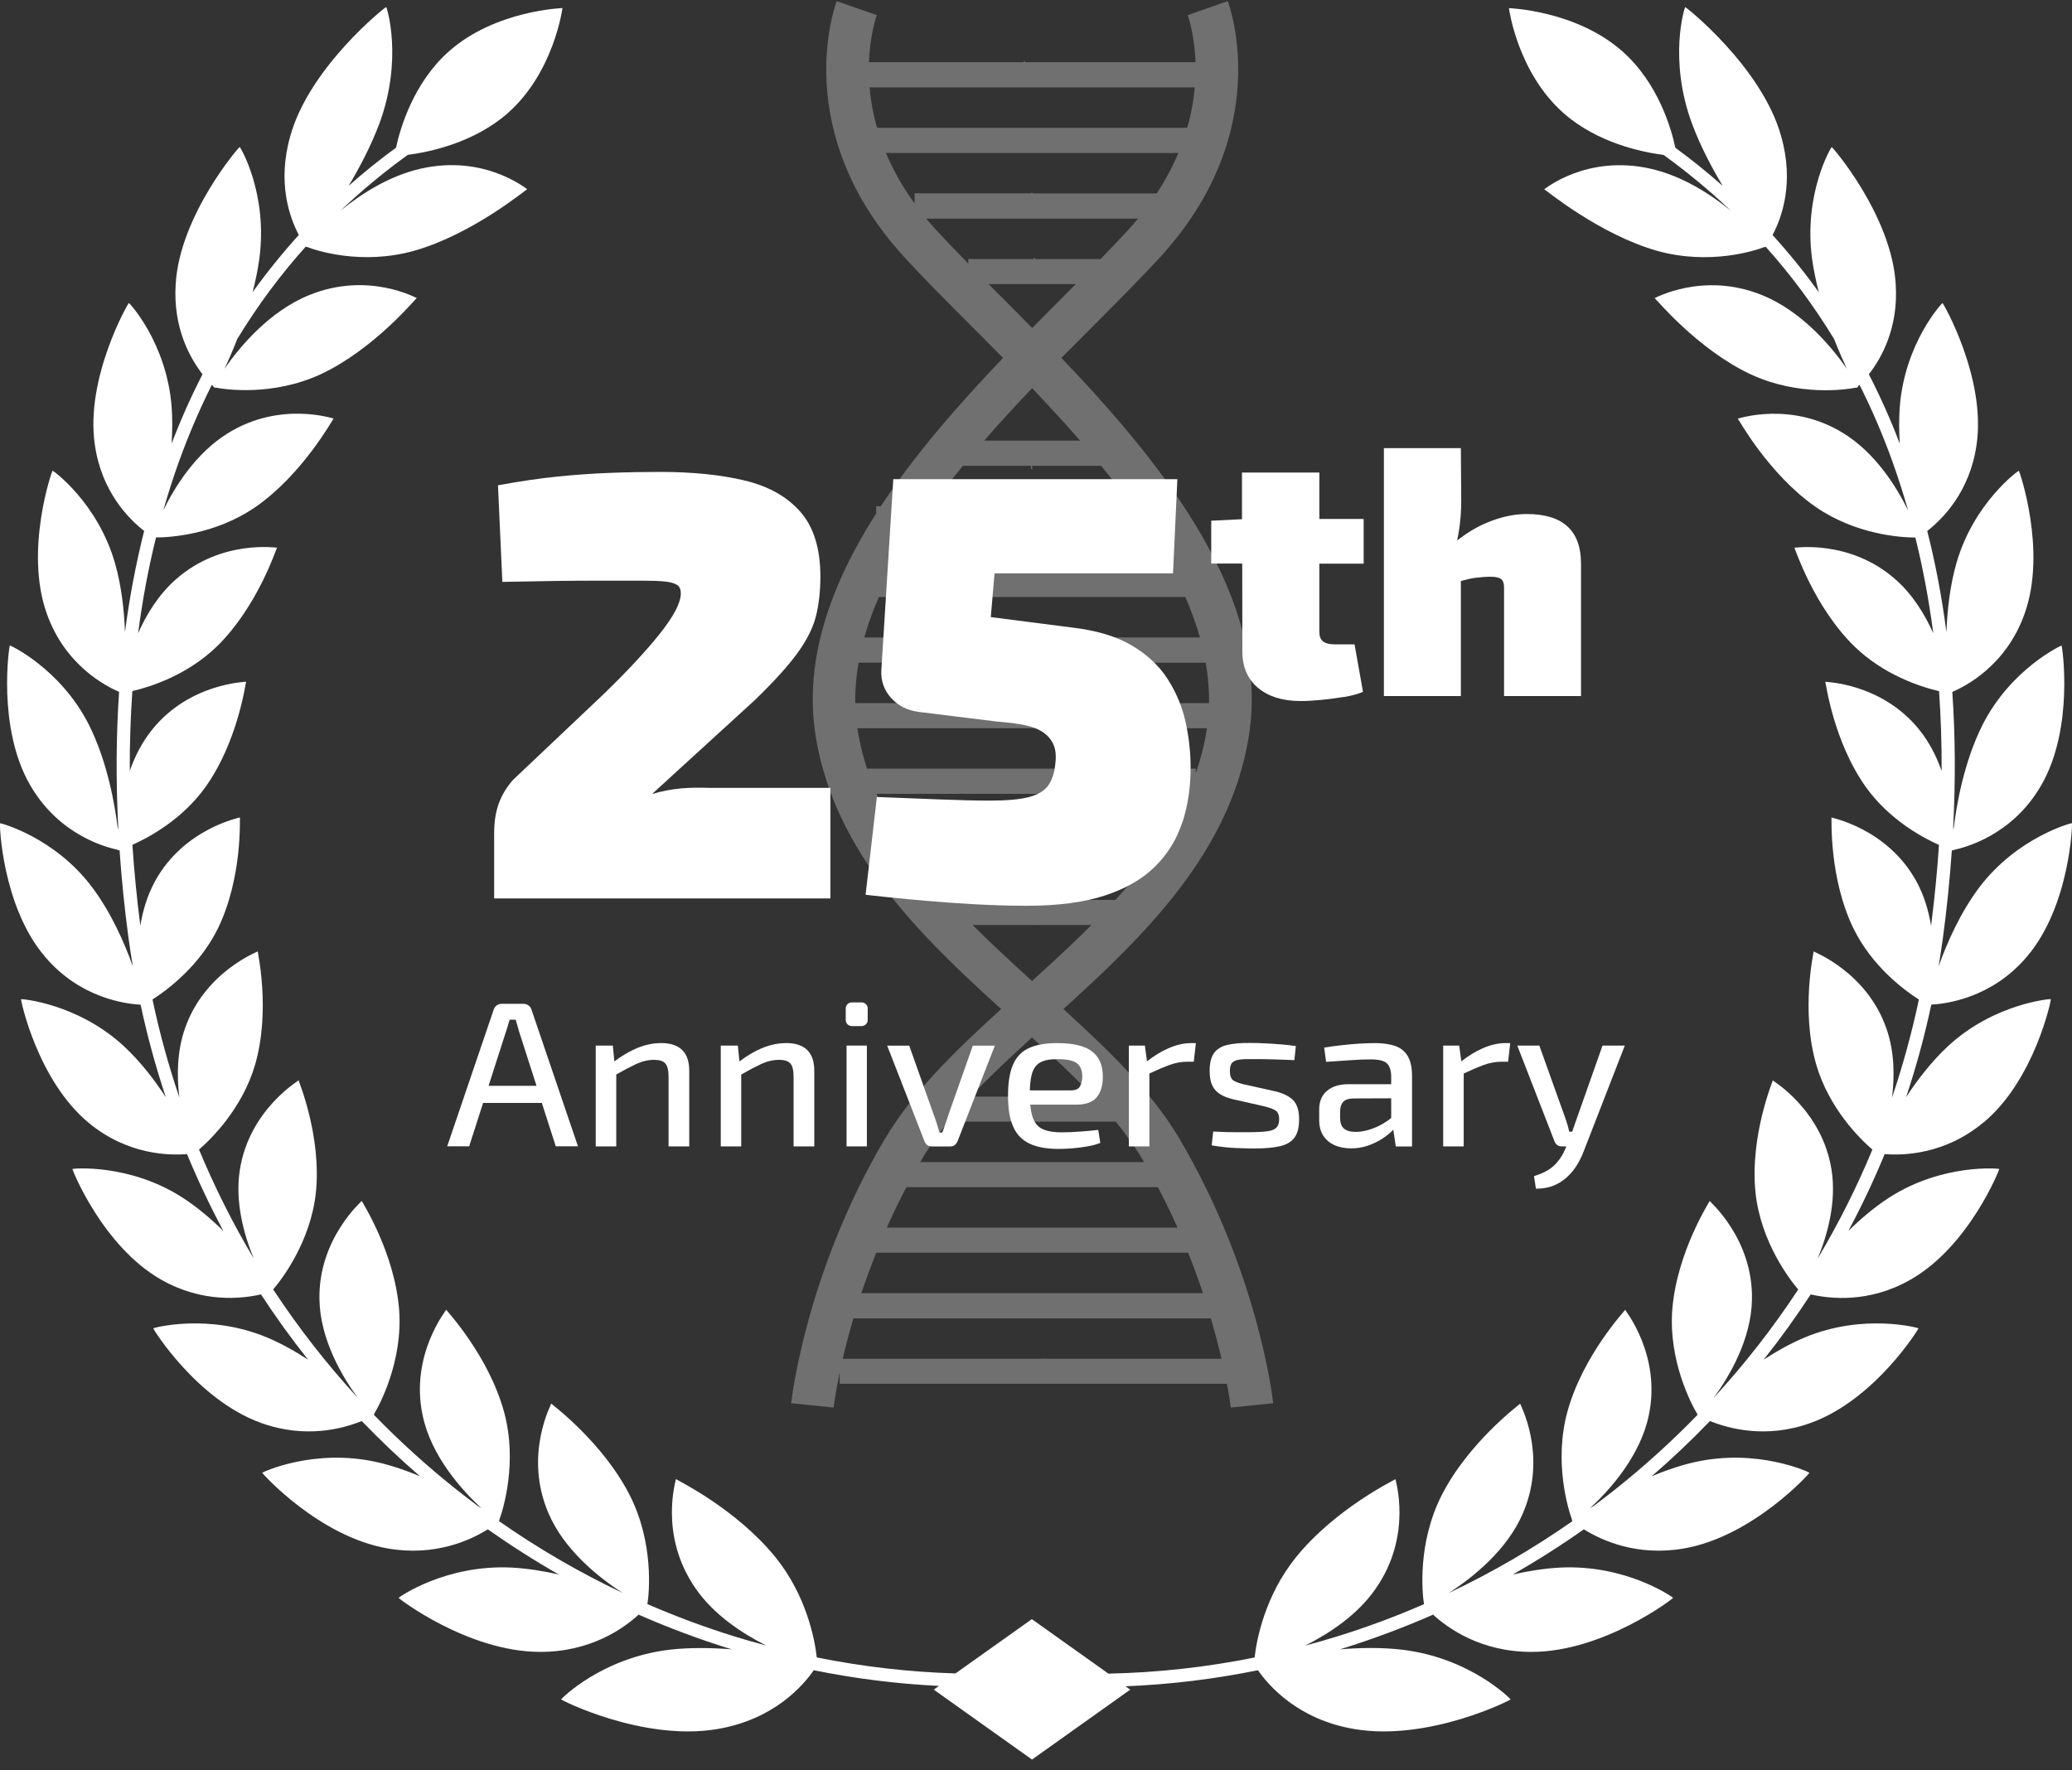 <svg xmlns="http://www.w3.org/2000/svg" width="165" height="141" viewBox="0 0 165 141" fill="none"><rect x="0" y="0" width="165" height="141" fill="#333333" stroke="none"/><g clip-path="url(#clip0_65_426)"><path d="M157.93 89.424C162.046 86.023 163.37 79.541 163.316 79.576C163.292 79.552 158.841 79.906 155.156 83.295C153.82 84.534 152.688 86.012 151.789 87.385C152.592 84.981 153.263 82.518 153.796 80.016C154.934 79.952 158.589 79.529 161.417 76.187C164.862 72.137 165.042 65.522 164.994 65.562C164.97 65.539 160.674 66.668 157.643 70.643C156.103 72.682 155.042 75.103 154.371 76.98C154.497 76.245 154.611 75.509 154.713 74.761C155.036 72.369 155.27 70.023 155.432 67.723C155.444 67.723 155.456 67.723 155.474 67.711C155.534 67.729 155.57 67.74 155.576 67.74C155.576 67.74 155.576 67.723 155.582 67.694C156.444 67.508 160.231 66.564 162.543 62.555C165.215 57.961 164.209 51.375 164.167 51.421C164.137 51.404 160.141 53.269 157.876 57.73C156.39 60.69 155.797 64.125 155.558 66.107C155.558 66.02 155.546 65.927 155.54 65.834C155.731 62.138 155.707 58.564 155.468 55.111C156.474 54.677 159.763 53.037 161.231 48.861C163.023 43.844 160.794 37.448 160.764 37.494C160.728 37.483 157.175 40.038 155.791 44.869C155.27 46.705 155.066 48.646 155 50.349C154.641 47.574 154.132 44.886 153.473 42.291C154.671 41.358 156.858 39.197 157.397 35.444C158.194 30.125 154.713 24.083 154.689 24.141C154.647 24.13 151.687 27.31 151.286 32.391C151.214 33.376 151.22 34.372 151.286 35.334C150.555 33.422 149.734 31.585 148.823 29.813C149.818 28.532 151.184 26.134 150.962 22.652C150.651 17.172 145.888 11.657 145.864 11.715C145.822 11.715 143.605 15.423 144.3 20.613C144.426 21.511 144.617 22.409 144.839 23.278C143.701 21.685 142.473 20.167 141.155 18.719C141.885 17.34 142.904 14.559 141.832 10.829C140.304 5.337 134.211 0.511 134.199 0.569C134.151 0.569 132.839 4.705 134.744 9.861C135.403 11.622 136.296 13.325 137.188 14.809C135.984 13.743 134.726 12.729 133.414 11.767C133.096 10.273 132.06 6.611 129.178 4.074C125.487 0.818 120.161 0.65 120.161 0.65C120.161 0.65 120.826 5.76 124.517 9.015C127.201 11.379 130.736 12.115 132.479 12.341C134.378 13.714 136.164 15.197 137.829 16.778C136.176 15.434 133.941 14.003 131.455 13.441C126.32 12.271 122.965 15.104 122.971 15.075C123.037 15.081 127.357 18.684 132 19.988C136.17 21.14 139.771 19.964 140.537 19.663C140.549 19.68 140.561 19.698 140.561 19.698C140.561 19.698 140.573 19.675 140.597 19.64C142.634 21.911 144.45 24.367 146.055 27.003C146.415 27.924 146.774 28.729 147.068 29.367C145.858 27.623 143.485 24.784 140.316 23.504C135.613 21.592 131.754 23.776 131.766 23.741C131.826 23.759 135.169 27.826 139.411 29.813C143.215 31.58 146.984 31.041 147.805 30.873C147.817 30.896 147.823 30.908 147.823 30.908C147.823 30.908 147.841 30.89 147.871 30.855C147.931 30.844 147.967 30.832 147.967 30.832C147.967 30.832 147.967 30.815 147.949 30.78C147.985 30.745 148.027 30.699 148.08 30.653C149.075 32.622 149.956 34.685 150.723 36.828C151.172 38.08 151.579 39.36 151.951 40.663C151.028 38.769 149.345 36.075 146.786 34.499C142.586 31.904 138.369 33.37 138.387 33.341C138.434 33.364 140.843 37.784 144.611 40.391C147.847 42.615 151.489 42.818 152.526 42.812C153.137 45.269 153.61 47.812 153.952 50.436C153.281 48.936 152.316 47.354 150.938 46.144C147.302 42.934 142.874 43.647 142.892 43.623C142.934 43.652 144.426 48.304 147.661 51.473C150.028 53.773 152.957 54.712 154.413 55.047C154.557 57.121 154.629 59.242 154.617 61.403C154.216 60.261 153.646 59.126 152.844 58.129C149.836 54.381 145.33 54.323 145.354 54.3C145.39 54.335 145.995 59.097 148.632 62.752C150.441 65.238 152.957 66.651 154.407 67.294C154.269 69.409 154.054 71.558 153.778 73.742C153.58 72.531 153.215 71.291 152.586 70.156C150.267 65.968 145.816 65.127 145.846 65.11C145.87 65.151 145.63 69.907 147.601 73.956C149.057 76.916 151.543 78.805 152.808 79.61C152.244 82.263 151.531 84.87 150.669 87.414C150.878 85.716 150.866 83.758 150.225 81.927C148.656 77.397 144.396 75.798 144.426 75.781C144.444 75.822 143.377 80.456 144.635 84.801C145.654 88.294 148.134 90.733 149.105 91.561C147.859 94.562 146.403 97.465 144.743 100.245C145.522 98.368 146.265 95.727 145.846 93.143C145.085 88.381 141.143 86.064 141.172 86.052C141.184 86.099 139.327 90.49 139.8 95.014C140.226 98.948 142.55 101.954 143.198 102.702C141.196 105.755 138.938 108.645 136.451 111.351C137.692 109.671 139.459 106.693 139.513 103.507C139.615 98.647 136.11 95.663 136.146 95.657C136.146 95.704 133.528 99.736 133.168 104.324C132.863 108.419 134.714 111.895 135.163 112.625C135.145 112.643 135.133 112.648 135.133 112.648C135.133 112.648 135.151 112.66 135.193 112.677C133.15 114.78 130.963 116.767 128.633 118.621C128.058 119.079 127.482 119.519 126.895 119.954C126.793 120.017 126.698 120.075 126.608 120.133C128.171 118.696 130.628 115.974 131.299 112.724C132.317 107.898 129.376 104.324 129.418 104.324C129.418 104.37 126.056 107.933 124.816 112.44C123.72 116.466 124.888 120.255 125.194 121.066C125.176 121.077 125.164 121.083 125.158 121.083C125.158 121.083 125.182 121.101 125.218 121.13C125.218 121.135 125.218 121.141 125.224 121.153C122.09 123.343 118.795 125.26 115.362 126.882C117.255 125.666 120.041 123.453 121.287 120.498C123.271 115.858 121.012 111.791 121.054 111.797C121.042 111.843 116.986 114.815 114.799 119.102C112.87 122.92 113.253 126.882 113.397 127.768C111.15 128.747 108.844 129.605 106.489 130.335C105.638 130.601 104.781 130.839 103.931 131.071C105.896 130.08 108.131 128.597 109.544 126.54C112.546 122.248 111.084 117.793 111.126 117.81C111.108 117.851 106.375 120.116 103.206 124.026C100.725 127.102 100.06 130.619 99.91 132.015C96.064 132.791 92.176 133.22 88.269 133.301L82.17 128.962L76.089 133.284C72.38 133.173 68.69 132.745 65.041 132.009C64.891 130.607 64.232 127.096 61.746 124.02C58.571 120.116 53.837 117.851 53.825 117.804C53.867 117.793 52.406 122.242 55.407 126.535C56.821 128.585 59.056 130.074 61.021 131.065C60.164 130.833 59.313 130.596 58.463 130.329C56.108 129.599 53.802 128.736 51.555 127.763C51.699 126.876 52.082 122.908 50.153 119.096C47.966 114.809 43.91 111.837 43.898 111.791C43.94 111.785 41.681 115.852 43.664 120.492C44.91 123.447 47.696 125.66 49.59 126.876C46.157 125.254 42.861 123.337 39.728 121.147C39.728 121.141 39.728 121.135 39.734 121.124C39.77 121.095 39.794 121.077 39.794 121.077C39.794 121.077 39.776 121.072 39.758 121.06C40.063 120.249 41.238 116.46 40.135 112.434C38.889 107.921 35.534 104.364 35.534 104.318C35.57 104.318 32.634 107.892 33.653 112.718C34.324 115.968 36.78 118.691 38.344 120.127C38.254 120.069 38.158 120.011 38.056 119.948C37.469 119.513 36.894 119.073 36.319 118.615C33.988 116.762 31.802 114.775 29.759 112.672C29.794 112.648 29.818 112.643 29.818 112.643C29.818 112.643 29.806 112.631 29.788 112.619C30.238 111.884 32.089 108.408 31.784 104.318C31.424 99.73 28.806 95.698 28.806 95.651C28.842 95.657 25.337 98.641 25.439 103.501C25.493 106.687 27.26 109.665 28.5 111.345C26.008 108.634 23.755 105.743 21.754 102.696C22.401 101.949 24.726 98.942 25.151 95.008C25.625 90.484 23.767 86.087 23.779 86.046C23.809 86.058 19.867 88.375 19.106 93.137C18.687 95.721 19.43 98.357 20.208 100.24C18.549 97.459 17.093 94.556 15.847 91.556C16.817 90.727 19.298 88.288 20.316 84.795C21.568 80.45 20.502 75.816 20.526 75.775C20.556 75.793 16.296 77.386 14.726 81.922C14.091 83.747 14.073 85.71 14.283 87.408C13.42 84.865 12.701 82.258 12.144 79.605C13.402 78.799 15.895 76.911 17.351 73.95C19.328 69.901 19.082 65.145 19.106 65.104C19.13 65.122 14.678 65.962 12.366 70.15C11.737 71.286 11.371 72.525 11.174 73.736C10.898 71.552 10.682 69.397 10.544 67.288C11.994 66.639 14.511 65.232 16.32 62.746C18.956 59.091 19.567 54.329 19.597 54.294C19.621 54.318 15.11 54.376 12.108 58.124C11.305 59.12 10.736 60.255 10.335 61.397C10.323 59.23 10.395 57.116 10.539 55.042C11.994 54.706 14.93 53.767 17.291 51.467C20.526 48.298 22.018 43.647 22.06 43.618C22.078 43.647 17.65 42.928 14.013 46.138C12.635 47.348 11.665 48.93 11 50.43C11.341 47.806 11.815 45.263 12.426 42.807C13.468 42.807 17.105 42.61 20.34 40.385C24.115 37.772 26.517 33.358 26.565 33.335C26.583 33.364 22.365 31.898 18.165 34.493C15.607 36.063 13.924 38.763 13.001 40.657C13.372 39.354 13.78 38.074 14.229 36.822C15.002 34.679 15.883 32.617 16.871 30.647C16.919 30.699 16.967 30.74 17.003 30.774C16.985 30.809 16.979 30.826 16.985 30.826C16.985 30.826 17.021 30.838 17.081 30.85C17.117 30.884 17.135 30.902 17.129 30.902C17.129 30.902 17.135 30.884 17.147 30.867C17.962 31.029 21.73 31.568 25.541 29.807C29.782 27.826 33.132 23.753 33.186 23.736C33.197 23.765 29.339 21.587 24.636 23.498C21.461 24.779 19.094 27.617 17.884 29.361C18.183 28.724 18.537 27.918 18.896 26.997C20.496 24.361 22.317 21.905 24.354 19.634C24.378 19.675 24.396 19.692 24.39 19.692C24.39 19.692 24.402 19.675 24.414 19.657C25.181 19.959 28.788 21.14 32.952 19.982C37.595 18.678 41.915 15.081 41.981 15.069C41.993 15.104 38.632 12.265 33.497 13.436C31.011 13.998 28.776 15.428 27.122 16.772C28.788 15.191 30.567 13.708 32.473 12.335C34.21 12.109 37.751 11.373 40.435 9.01C44.126 5.754 44.791 0.644 44.791 0.644C44.791 0.644 39.47 0.812 35.774 4.068C32.898 6.605 31.855 10.273 31.538 11.761C30.22 12.723 28.962 13.737 27.763 14.803C28.65 13.32 29.543 11.617 30.208 9.855C32.113 4.7 30.801 0.569 30.753 0.563C30.735 0.505 24.648 5.331 23.12 10.823C22.054 14.554 23.066 17.334 23.797 18.713C22.485 20.161 21.257 21.679 20.113 23.272C20.34 22.403 20.532 21.505 20.652 20.607C21.347 15.417 19.136 11.703 19.088 11.709C19.064 11.651 14.301 17.166 13.989 22.647C13.774 26.128 15.134 28.527 16.128 29.807C15.218 31.58 14.397 33.416 13.666 35.328C13.726 34.36 13.738 33.364 13.666 32.385C13.264 27.304 10.305 24.124 10.263 24.135C10.233 24.078 6.758 30.12 7.555 35.438C8.094 39.197 10.281 41.353 11.479 42.285C10.826 44.881 10.317 47.569 9.951 50.343C9.891 48.646 9.682 46.7 9.16 44.863C7.777 40.032 4.224 37.471 4.188 37.489C4.152 37.436 1.929 43.832 3.72 48.855C5.188 53.026 8.477 54.671 9.484 55.105C9.25 58.558 9.226 62.138 9.412 65.829C9.406 65.921 9.4 66.008 9.394 66.095C9.155 64.12 8.561 60.678 7.076 57.718C4.817 53.257 0.815 51.392 0.785 51.409C0.743 51.363 -0.264 57.95 2.408 62.544C4.721 66.553 8.513 67.497 9.37 67.682C9.37 67.717 9.376 67.734 9.376 67.729C9.376 67.729 9.412 67.723 9.478 67.7C9.496 67.7 9.508 67.706 9.52 67.711C9.682 70.017 9.915 72.363 10.239 74.75C10.341 75.491 10.455 76.233 10.58 76.969C9.909 75.097 8.849 72.67 7.309 70.631C4.326 66.674 0.03 65.545 -0 65.568C-0.048 65.527 0.132 72.149 3.577 76.192C6.404 79.535 10.059 79.958 11.197 80.022C11.731 82.524 12.402 84.981 13.205 87.391C12.306 86.017 11.18 84.54 9.838 83.3C6.153 79.912 1.695 79.552 1.677 79.581C1.623 79.547 2.954 86.029 7.064 89.43C10.131 91.979 13.45 92.037 14.894 91.921C15.757 94.012 16.727 96.057 17.788 98.044C16.817 97.088 15.709 96.144 14.499 95.362C10.257 92.651 5.787 93.073 5.769 93.103C5.71 93.079 8.154 99.261 12.833 101.92C16.128 103.802 19.262 103.443 20.784 103.096C21.952 104.886 23.204 106.618 24.534 108.298C23.522 107.632 22.419 107.012 21.263 106.525C16.566 104.567 12.216 105.766 12.204 105.795C12.144 105.778 15.661 111.496 20.802 113.338C24.324 114.607 27.314 113.79 28.806 113.181C30.28 114.711 31.826 116.182 33.443 117.578C32.365 117.127 31.214 116.727 30.046 116.46C24.995 115.319 20.897 117.266 20.885 117.3C20.82 117.295 25.379 122.387 30.879 123.331C34.63 123.986 37.457 122.676 38.847 121.807C40.681 123.099 42.568 124.304 44.503 125.405C43.293 125.133 42.023 124.924 40.77 124.855C35.462 124.582 31.742 127.235 31.742 127.264C31.67 127.264 37.242 131.563 43.005 131.569C47.031 131.58 49.662 129.698 50.854 128.603C53.226 129.645 55.665 130.561 58.157 131.331C58.199 131.343 58.235 131.354 58.277 131.366C56.689 131.239 54.988 131.21 53.364 131.389C47.894 132.032 44.683 135.317 44.683 135.352C44.605 135.369 51.153 138.706 57.085 137.721C61.662 136.968 63.999 134.193 64.802 133.029C68.097 133.701 71.428 134.112 74.771 134.28L74.358 134.575L82.182 140.143L90.007 134.575L89.629 134.309C93.17 134.164 96.687 133.741 100.174 133.029C100.983 134.193 103.32 136.968 107.891 137.721C113.822 138.706 120.371 135.369 120.293 135.352C120.293 135.317 117.082 132.032 111.611 131.389C109.988 131.204 108.286 131.233 106.699 131.366C106.741 131.354 106.777 131.343 106.818 131.331C109.311 130.555 111.743 129.645 114.122 128.603C115.32 129.698 117.944 131.58 121.97 131.569C127.734 131.569 133.306 127.27 133.234 127.264C133.234 127.23 129.513 124.582 124.205 124.855C122.947 124.924 121.677 125.133 120.473 125.405C122.408 124.298 124.295 123.099 126.128 121.807C127.518 122.676 130.346 123.986 134.097 123.331C139.597 122.381 144.162 117.295 144.09 117.3C144.084 117.266 139.98 115.319 134.93 116.46C133.761 116.727 132.611 117.127 131.533 117.578C133.156 116.176 134.702 114.711 136.17 113.181C137.668 113.79 140.651 114.607 144.174 113.338C149.315 111.501 152.832 105.778 152.772 105.795C152.76 105.766 148.41 104.567 143.713 106.525C142.556 107.012 141.454 107.637 140.442 108.298C141.778 106.618 143.024 104.886 144.192 103.096C145.714 103.449 148.847 103.808 152.143 101.92C156.822 99.261 159.26 93.079 159.206 93.103C159.188 93.073 154.719 92.651 150.477 95.362C149.267 96.144 148.158 97.088 147.188 98.044C148.254 96.057 149.219 94.012 150.082 91.921C151.525 92.037 154.845 91.973 157.912 89.43L157.93 89.424Z" fill="white"></path><g opacity="0.3"><path d="M70.493 90.658C64.214 101.282 63.052 111.339 63.004 111.762L66.383 112.11C66.383 112.081 66.509 111.044 66.868 109.323V110.215H97.705C97.927 111.391 98.011 112.081 98.011 112.11L101.39 111.762C101.342 111.339 100.18 101.277 93.901 90.658C91.72 86.968 88.353 83.718 84.68 80.369C91.079 74.565 97.939 67.937 99.443 58.68C101.222 47.731 92.745 37.106 84.525 28.509C85.417 27.606 86.292 26.725 87.143 25.873C89.054 23.956 90.857 22.148 92.373 20.497C101.54 10.498 97.927 0.505 97.771 0.088L94.578 1.206C94.632 1.345 95.123 2.765 95.201 4.955H81.631V4.914C81.631 4.914 81.607 4.862 81.571 4.868C81.541 4.868 81.517 4.891 81.523 4.92V4.955H69.199C69.277 2.765 69.774 1.345 69.822 1.206L66.629 0.088C66.473 0.511 62.86 10.504 72.027 20.497C73.537 22.148 75.346 23.956 77.257 25.873C78.102 26.725 78.983 27.6 79.875 28.509C76.418 32.13 72.913 36.104 70.145 40.316H69.774V40.889C66.185 46.52 63.962 52.551 64.963 58.68C66.467 67.931 73.327 74.565 79.726 80.369C76.053 83.712 72.686 86.968 70.505 90.658H70.493ZM97.28 108.223H83.105C83.105 108.223 83.081 108.194 83.057 108.194C83.039 108.194 83.027 108.205 83.015 108.223H67.108C67.33 107.278 67.605 106.195 67.959 105.002H96.423C96.777 106.195 97.052 107.278 97.274 108.223H97.28ZM94.614 99.776C95.063 100.894 95.453 101.978 95.8 102.997H68.594C68.935 101.972 69.331 100.894 69.78 99.776H94.62H94.614ZM93.769 97.778H70.619C71.086 96.723 71.607 95.646 72.183 94.557H92.205C92.781 95.646 93.302 96.723 93.769 97.778ZM88.844 89.331C89.641 90.305 90.354 91.289 90.947 92.291C91.001 92.378 91.049 92.465 91.097 92.558H73.285C73.339 92.471 73.387 92.384 73.435 92.291C74.064 91.226 74.825 90.183 75.681 89.152V89.331H82.673V89.349C82.673 89.349 82.697 89.395 82.727 89.395C82.757 89.395 82.781 89.366 82.775 89.343V89.331H88.826H88.844ZM69.247 6.959H95.141C95.057 7.95 94.872 9.033 94.542 10.18H69.846C69.516 9.033 69.331 7.95 69.247 6.959ZM72.836 16.21C71.835 14.832 71.092 13.482 70.547 12.184H93.841C93.404 13.227 92.835 14.31 92.11 15.405H82.224C82.224 15.37 82.2 15.347 82.17 15.347C82.14 15.347 82.116 15.37 82.122 15.399H72.836V16.205V16.21ZM77.107 20.631V20.996C76.191 20.063 75.334 19.171 74.561 18.331C74.279 18.024 74.016 17.717 73.758 17.41H90.63C90.372 17.717 90.109 18.024 89.827 18.331C89.156 19.061 88.419 19.831 87.64 20.631H82.422V20.584C82.422 20.584 82.392 20.532 82.362 20.538C82.332 20.538 82.308 20.567 82.314 20.596V20.631H77.107ZM79.696 23.602C79.366 23.272 79.043 22.948 78.725 22.629H85.669C85.351 22.954 85.028 23.272 84.698 23.602C83.889 24.414 83.051 25.254 82.2 26.122C81.349 25.259 80.51 24.419 79.702 23.602H79.696ZM82.194 30.919C83.476 32.269 84.764 33.665 86.01 35.096H78.371C79.618 33.659 80.906 32.263 82.188 30.919H82.194ZM76.688 37.1H82.086L82.104 37.332C82.104 37.332 82.128 37.379 82.158 37.379C82.188 37.379 82.212 37.35 82.206 37.326L82.188 37.1H87.688C88.551 38.161 89.383 39.232 90.162 40.322H82.056V40.31C82.056 40.31 82.026 40.258 81.996 40.264C81.966 40.264 81.942 40.292 81.948 40.316L74.202 40.322C74.987 39.232 75.813 38.155 76.676 37.1H76.688ZM72.842 42.326H82.086V42.453C82.086 42.453 82.122 42.5 82.146 42.5C82.176 42.5 82.2 42.471 82.194 42.447V42.332H91.528C92.217 43.398 92.853 44.469 93.422 45.553H82.482C82.482 45.553 82.458 45.524 82.434 45.524C82.416 45.524 82.404 45.535 82.392 45.553H70.936C71.505 44.469 72.141 43.392 72.83 42.332L72.842 42.326ZM69.99 47.551H94.392C94.86 48.623 95.249 49.695 95.555 50.772H68.827C69.133 49.695 69.522 48.617 69.99 47.551ZM68.366 52.777H82.565V52.835C82.565 52.835 82.601 52.881 82.625 52.881C82.625 52.881 82.625 52.881 82.631 52.881C82.661 52.881 82.679 52.852 82.679 52.823V52.782H96.016C96.202 53.854 96.297 54.932 96.279 56.003H68.109C68.091 54.932 68.18 53.854 68.372 52.782L68.366 52.777ZM68.3 58.187C68.288 58.124 68.282 58.066 68.276 58.002H96.112C96.1 58.066 96.094 58.124 96.088 58.187C95.896 59.369 95.603 60.499 95.219 61.594V61.223H69.043C68.726 60.244 68.474 59.23 68.3 58.182V58.187ZM69.804 63.227H82.601V63.245C82.601 63.245 82.625 63.291 82.655 63.291C82.685 63.291 82.709 63.262 82.703 63.239V63.227H94.572C93.997 64.543 93.296 65.805 92.499 67.016V66.454H82.655C82.655 66.454 82.631 66.425 82.613 66.425C82.613 66.425 82.577 66.437 82.571 66.454H71.511C70.865 65.417 70.289 64.346 69.798 63.233L69.804 63.227ZM75.544 71.674C74.597 70.631 73.698 69.559 72.877 68.453H91.493C90.672 69.565 89.773 70.631 88.826 71.674H75.538H75.544ZM77.449 73.672H82.607C82.607 73.672 82.631 73.701 82.649 73.701C82.667 73.701 82.679 73.69 82.691 73.672H86.915C85.393 75.202 83.788 76.679 82.182 78.133C80.576 76.673 78.971 75.196 77.449 73.672ZM82.182 82.634C83.919 84.216 85.585 85.774 87.065 87.344H82.643V87.222C82.643 87.222 82.607 87.17 82.577 87.176C82.547 87.176 82.523 87.205 82.529 87.228V87.344H77.293C78.773 85.774 80.439 84.222 82.176 82.634H82.182Z" fill="white"></path></g><path d="M54.179 62.804C53.442 62.868 52.693 63.013 51.926 63.239L60.08 55.789C61.614 54.306 62.758 53.049 63.507 52.012C64.256 50.981 64.748 49.996 64.981 49.057C65.215 48.125 65.329 47.076 65.329 45.912C65.329 43.687 64.796 41.967 63.729 40.756C62.663 39.545 61.177 38.717 59.278 38.265C57.378 37.813 55.138 37.587 52.573 37.587C51.273 37.587 49.955 37.61 48.619 37.662C47.283 37.709 45.893 37.807 44.437 37.952C42.987 38.097 41.394 38.334 39.656 38.653L40.004 46.346C41.639 46.312 43.065 46.288 44.281 46.271C45.498 46.254 46.642 46.248 47.708 46.248H51.159C51.926 46.248 52.525 46.271 52.963 46.317C53.394 46.364 53.712 46.456 53.915 46.584C54.113 46.711 54.215 46.937 54.215 47.262C54.215 48.003 53.658 49.075 52.537 50.483C51.417 51.885 49.925 53.489 48.056 55.297L40.848 62.121C40.315 62.735 39.932 63.378 39.698 64.056C39.464 64.734 39.351 65.493 39.351 66.332V71.558H66.126V62.752H56.516C55.683 62.723 54.898 62.735 54.161 62.799L54.179 62.804Z" fill="white"></path><path d="M94.165 65.487C94.596 64.148 94.812 62.706 94.812 61.154C94.812 59.925 94.68 58.709 94.411 57.498C94.141 56.287 93.668 55.152 92.985 54.086C92.302 53.02 91.343 52.128 90.109 51.398C88.875 50.674 87.275 50.199 85.304 49.973L78.899 49.15L79.199 45.669H93.41L93.758 38.166H71.135L70.182 53.408C70.146 54.248 70.409 54.972 70.955 55.586C71.506 56.2 72.231 56.571 73.136 56.699L79.438 57.475C80.307 57.539 81.038 57.637 81.643 57.764C82.242 57.892 82.728 58.089 83.093 58.344C83.459 58.605 83.728 58.923 83.896 59.311C84.064 59.699 84.112 60.18 84.046 60.765C83.98 61.507 83.794 62.098 83.495 62.532C83.195 62.967 82.686 63.285 81.967 63.477C81.248 63.668 80.223 63.766 78.887 63.766C77.653 63.766 76.257 63.731 74.705 63.668C73.153 63.604 71.53 63.54 69.828 63.477L68.93 71.268C71.23 71.529 73.483 71.737 75.688 71.9C77.893 72.062 79.906 72.143 81.745 72.143C84.249 72.143 86.334 71.871 88 71.32C89.665 70.77 91.002 69.999 92.002 68.997C93.003 67.995 93.722 66.825 94.153 65.487H94.165Z" fill="white"></path><path d="M107.023 55.517C107.628 55.413 108.131 55.279 108.539 55.105L107.867 51.322H106.322C105.872 51.322 105.555 51.241 105.357 51.085C105.159 50.929 105.064 50.668 105.064 50.309V44.892H108.592V41.335H105.064V37.639H98.904V41.353L96.454 41.474V44.886H98.922L98.934 51.885C98.934 53.124 99.354 54.097 100.187 54.793C101.025 55.488 102.152 55.835 103.572 55.835C104.039 55.835 104.578 55.806 105.189 55.748C105.801 55.691 106.412 55.609 107.011 55.511L107.023 55.517Z" fill="white"></path><path d="M116.333 46.277C116.783 46.149 117.172 46.062 117.484 46.022C117.939 45.964 118.352 45.935 118.724 45.935C119.095 45.935 119.383 45.999 119.539 46.12C119.694 46.242 119.772 46.462 119.772 46.781V55.441H125.901V44.892C125.901 42.262 124.463 40.941 121.582 40.941C120.533 40.941 119.437 41.185 118.298 41.677C117.519 42.013 116.771 42.477 116.04 43.044C116.082 42.824 116.129 42.592 116.171 42.337C116.297 41.555 116.363 40.744 116.363 39.898L116.333 35.693H110.204V55.441H116.333V46.271V46.277Z" fill="white"></path><path d="M42.077 80.074C41.963 79.993 41.831 79.952 41.688 79.952H39.95C39.806 79.952 39.674 79.993 39.561 80.074C39.447 80.155 39.369 80.265 39.321 80.392L35.612 91.301H37.362L38.47 87.848H43.149L44.258 91.301H46.025L42.317 80.392C42.269 80.259 42.191 80.155 42.077 80.074ZM38.907 86.481L40.291 82.171C40.345 82.014 40.399 81.858 40.447 81.684C40.495 81.516 40.537 81.36 40.585 81.215H41.064C41.112 81.36 41.154 81.516 41.202 81.684C41.25 81.852 41.292 82.014 41.34 82.171L42.724 86.481H38.925H38.907Z" fill="white"></path><path d="M52.628 83.08C52.005 83.08 51.376 83.214 50.741 83.474C50.136 83.723 49.53 84.083 48.925 84.54L48.8 83.277H47.44V91.307H49.075V85.583C49.68 85.235 50.213 84.957 50.657 84.749C51.142 84.523 51.627 84.413 52.101 84.413C52.52 84.413 52.814 84.511 52.981 84.702C53.149 84.894 53.239 85.241 53.239 85.745V91.307H54.887V85.282C54.887 83.81 54.132 83.075 52.622 83.075L52.628 83.08Z" fill="white"></path><path d="M62.585 83.08C61.962 83.08 61.333 83.214 60.698 83.474C60.093 83.723 59.487 84.083 58.882 84.54L58.757 83.277H57.397V91.307H59.026V85.583C59.631 85.235 60.164 84.957 60.608 84.749C61.093 84.523 61.578 84.413 62.052 84.413C62.471 84.413 62.765 84.511 62.938 84.702C63.106 84.894 63.196 85.241 63.196 85.745V91.307H64.844V85.282C64.844 83.81 64.089 83.075 62.579 83.075L62.585 83.08Z" fill="white"></path><path d="M69.032 83.277H67.414V91.307H69.032V83.277Z" fill="white"></path><path d="M67.84 79.836H68.607C68.876 79.836 69.098 80.051 69.098 80.311V81.25C69.098 81.51 68.876 81.725 68.607 81.725H67.84C67.57 81.725 67.349 81.51 67.349 81.25V80.311C67.349 80.051 67.57 79.836 67.84 79.836Z" fill="white"></path><path d="M75.532 88.787C75.454 89.018 75.371 89.25 75.293 89.488C75.215 89.725 75.131 89.963 75.035 90.206H74.813C74.748 89.974 74.676 89.743 74.604 89.499C74.532 89.256 74.448 89.024 74.358 88.792L72.405 83.283H70.649L73.627 90.918C73.675 91.04 73.747 91.133 73.849 91.208C73.951 91.278 74.07 91.312 74.208 91.312H75.67C75.808 91.312 75.922 91.278 76.018 91.208C76.114 91.139 76.191 91.04 76.245 90.918L79.223 83.283H77.468L75.526 88.792L75.532 88.787Z" fill="white"></path><path d="M87.335 87.391C87.671 86.996 87.832 86.435 87.82 85.71C87.82 84.841 87.533 84.187 86.964 83.747C86.389 83.3 85.466 83.08 84.184 83.08C83.273 83.08 82.53 83.208 81.955 83.469C81.374 83.729 80.948 84.164 80.679 84.778C80.403 85.392 80.272 86.226 80.272 87.28C80.272 88.335 80.409 89.105 80.679 89.725C80.948 90.345 81.38 90.797 81.973 91.081C82.56 91.365 83.345 91.509 84.322 91.509C84.663 91.509 85.035 91.492 85.442 91.457C85.849 91.422 86.245 91.37 86.634 91.301C87.018 91.231 87.347 91.139 87.623 91.028L87.455 89.992C87.012 90.044 86.52 90.096 85.981 90.131C85.442 90.171 84.957 90.189 84.525 90.189C83.914 90.189 83.423 90.107 83.051 89.939C82.68 89.777 82.416 89.476 82.255 89.041C82.153 88.769 82.081 88.41 82.045 87.981H85.718C86.466 87.981 87.006 87.784 87.341 87.391H87.335ZM82.009 86.846C82.027 86.261 82.087 85.792 82.201 85.45C82.332 85.044 82.56 84.76 82.89 84.592C83.219 84.43 83.674 84.349 84.25 84.361C84.951 84.361 85.448 84.465 85.736 84.668C86.023 84.871 86.173 85.218 86.185 85.71C86.185 86.006 86.131 86.272 86.017 86.498C85.903 86.73 85.658 86.846 85.286 86.846H82.009Z" fill="white"></path><path d="M93.069 83.48C92.482 83.735 91.907 84.088 91.338 84.534L91.17 83.277H89.894V91.307H91.529V85.502C92.146 85.212 92.68 84.986 93.117 84.824C93.602 84.65 94.076 84.563 94.537 84.563H95.064L95.232 83.08H94.86C94.279 83.08 93.686 83.214 93.063 83.486L93.069 83.48Z" fill="white"></path><path d="M101.499 86.91L99.132 86.382C98.737 86.296 98.437 86.191 98.239 86.07C98.042 85.948 97.94 85.699 97.94 85.311C97.94 84.992 98 84.766 98.126 84.639C98.251 84.505 98.455 84.424 98.737 84.39C99.018 84.355 99.414 84.343 99.911 84.355C100.432 84.355 100.959 84.361 101.487 84.378C102.014 84.395 102.547 84.413 103.074 84.436L103.194 83.318C102.853 83.266 102.475 83.219 102.062 83.185C101.648 83.15 101.229 83.127 100.81 83.104C100.39 83.08 100.001 83.069 99.635 83.069C98.85 83.057 98.221 83.109 97.736 83.225C97.251 83.341 96.897 83.561 96.67 83.886C96.442 84.21 96.328 84.679 96.328 85.293C96.328 85.734 96.388 86.099 96.508 86.388C96.628 86.678 96.825 86.921 97.107 87.112C97.383 87.304 97.76 87.454 98.239 87.564L100.57 88.091C100.965 88.178 101.283 88.288 101.517 88.41C101.75 88.537 101.864 88.781 101.864 89.14C101.864 89.435 101.792 89.656 101.654 89.806C101.511 89.957 101.271 90.055 100.923 90.102C100.576 90.148 100.097 90.177 99.486 90.177H98.431C98.09 90.177 97.766 90.177 97.46 90.16C97.155 90.148 96.867 90.136 96.61 90.125L96.49 91.225C97.215 91.347 97.88 91.417 98.491 91.44C99.096 91.463 99.557 91.475 99.863 91.475C100.678 91.475 101.355 91.417 101.888 91.301C102.421 91.185 102.817 90.959 103.068 90.629C103.326 90.293 103.452 89.8 103.452 89.14C103.452 88.451 103.29 87.947 102.978 87.628C102.661 87.309 102.17 87.066 101.499 86.904V86.91Z" fill="white"></path><path d="M111.121 83.318C110.684 83.162 110.15 83.08 109.509 83.08C109.102 83.08 108.653 83.098 108.167 83.127C107.682 83.162 107.203 83.202 106.729 83.26C106.262 83.312 105.831 83.376 105.447 83.44L105.603 84.575C106.238 84.529 106.879 84.488 107.532 84.442C108.185 84.395 108.724 84.378 109.156 84.378C109.791 84.378 110.222 84.482 110.438 84.691C110.66 84.899 110.773 85.241 110.785 85.71V86.353H107.4C106.663 86.353 106.088 86.527 105.675 86.881C105.261 87.234 105.052 87.721 105.052 88.346V89.221C105.052 89.702 105.16 90.113 105.375 90.449C105.591 90.785 105.891 91.034 106.268 91.208C106.645 91.376 107.089 91.463 107.586 91.463C108.053 91.463 108.479 91.399 108.874 91.266C109.264 91.133 109.623 90.971 109.947 90.774C110.27 90.577 110.546 90.368 110.773 90.154C110.839 90.09 110.893 90.032 110.953 89.974L111.151 91.312H112.445V85.716C112.445 85.044 112.337 84.523 112.115 84.135C111.894 83.752 111.564 83.48 111.127 83.318H111.121ZM110.21 89.453C109.815 89.69 109.419 89.864 109.03 89.98C108.641 90.096 108.287 90.154 107.964 90.154C107.532 90.154 107.221 90.061 107.017 89.882C106.813 89.702 106.717 89.412 106.717 89.018V88.526C106.717 88.207 106.795 87.958 106.945 87.779C107.095 87.599 107.364 87.501 107.754 87.489L110.785 87.477V89.041C110.6 89.198 110.408 89.337 110.204 89.453H110.21Z" fill="white"></path><path d="M118.1 83.48C117.513 83.735 116.938 84.088 116.369 84.534L116.201 83.277H114.925V91.307H116.56V85.502C117.178 85.212 117.711 84.986 118.148 84.824C118.633 84.65 119.107 84.563 119.568 84.563H120.095L120.263 83.08H119.892C119.31 83.08 118.717 83.214 118.094 83.486L118.1 83.48Z" fill="white"></path><path d="M127.614 83.277L125.553 89.117C125.475 89.325 125.392 89.569 125.296 89.847C125.266 89.945 125.23 90.038 125.2 90.136H124.96C124.924 89.963 124.882 89.789 124.834 89.621C124.786 89.453 124.732 89.285 124.673 89.117L122.582 83.277H120.826L123.786 90.895C123.834 91.028 123.906 91.127 124.008 91.202C124.109 91.272 124.229 91.307 124.367 91.307H124.732L124.607 91.602C124.391 92.094 124.097 92.512 123.732 92.853C123.36 93.195 122.839 93.467 122.156 93.676L122.312 94.678C122.857 94.678 123.337 94.591 123.75 94.418C124.163 94.244 124.523 94.006 124.828 93.716C125.134 93.427 125.392 93.103 125.601 92.755C125.811 92.401 125.985 92.048 126.122 91.683L129.388 83.277H127.62H127.614Z" fill="white"></path></g><defs><clipPath id="clip0_65_426"><rect width="165" height="140.043" fill="white" transform="translate(0 0.094)"></rect></clipPath></defs></svg>